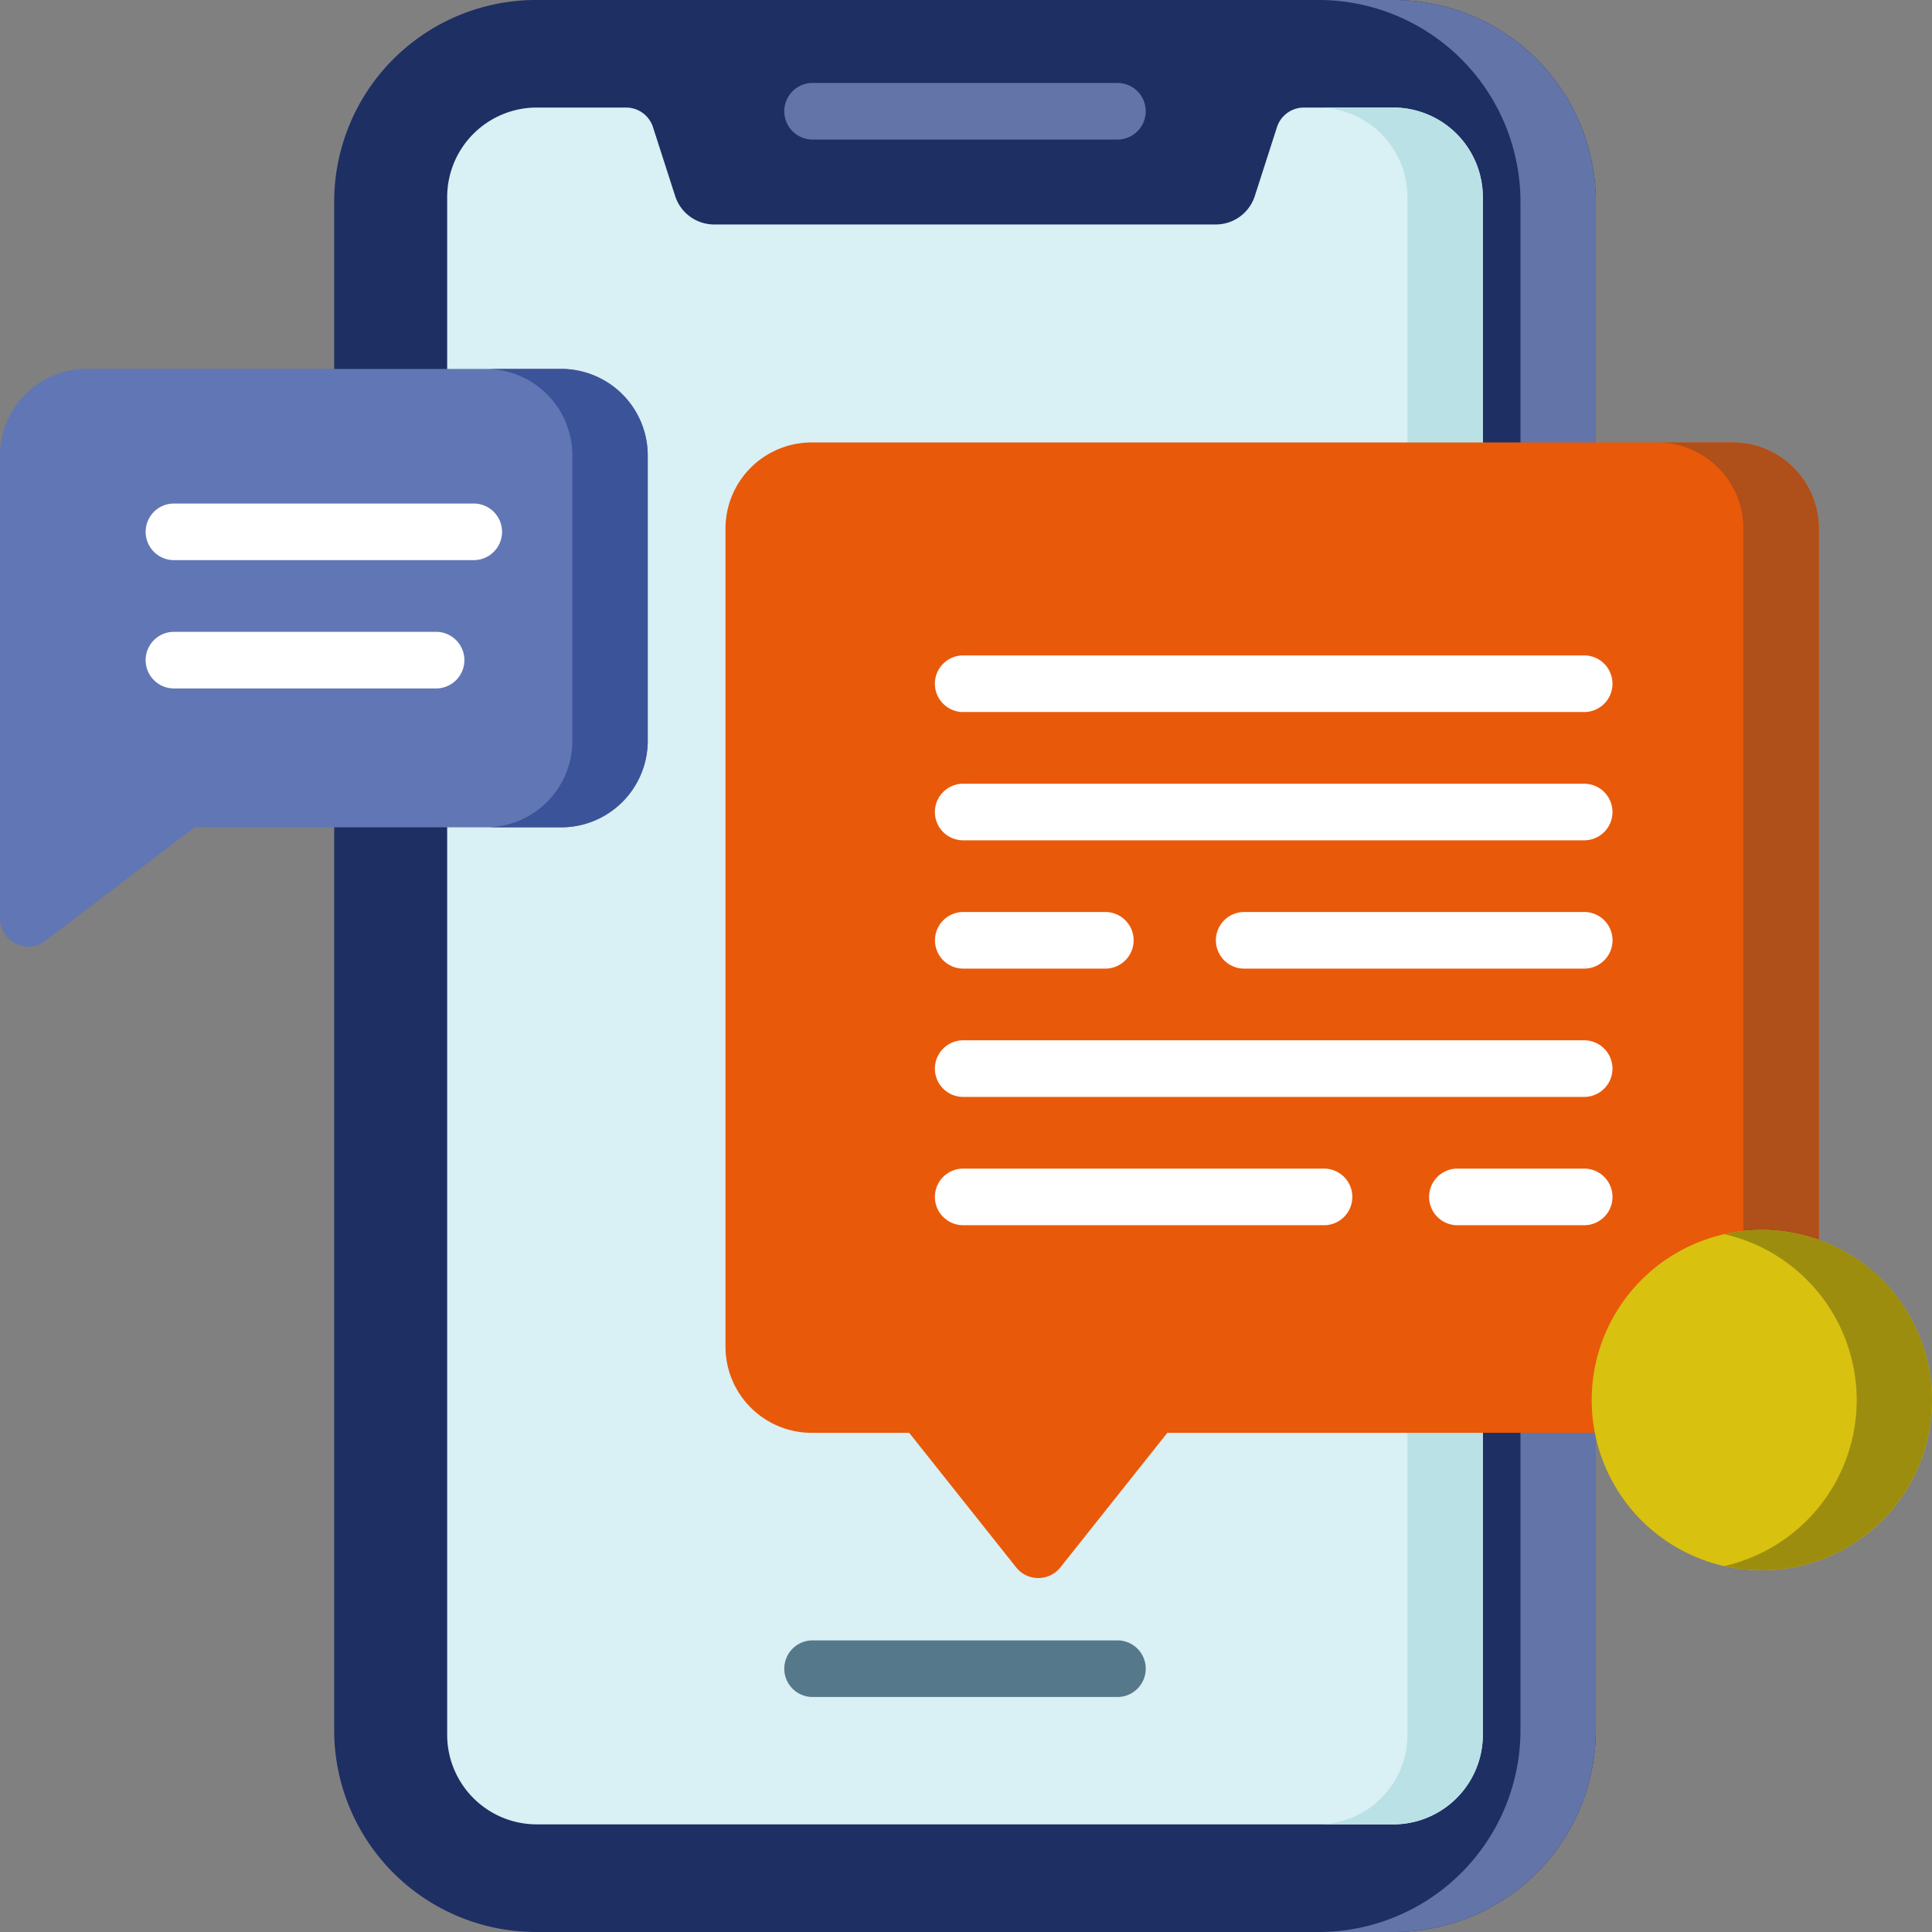 <svg xmlns="http://www.w3.org/2000/svg" width="94.866" height="94.866" viewBox="0 0 94.866 94.866">
  <rect x="0" y="0" width="94.866" height="94.866" fill="#808080" stroke="none"/>
  <g id="new-message" transform="translate(0 0)">
    <g id="Group_129" data-name="Group 129" transform="translate(0 0)">
      <g id="Group_128" data-name="Group 128">
        <g id="Group_127" data-name="Group 127">
          <g id="Group_126" data-name="Group 126">
            <path id="Path_538" data-name="Path 538" d="M150.512,9.913v75.04a9.915,9.915,0,0,1-9.894,9.913H98.456a9.915,9.915,0,0,1-9.894-9.913V9.913A9.915,9.915,0,0,1,98.456,0h42.161A9.915,9.915,0,0,1,150.512,9.913Z" transform="translate(-72.153)" fill="#1d2f63"/>
            <path id="Path_539" data-name="Path 539" d="M363.12,9.913v75.04a9.915,9.915,0,0,1-9.894,9.913h-3.7a9.915,9.915,0,0,0,9.894-9.913V9.913A9.915,9.915,0,0,0,349.522,0h3.7A9.915,9.915,0,0,1,363.12,9.913Z" transform="translate(-284.761)" fill="#6274a8"/>
            <path id="Path_540" data-name="Path 540" d="M169.36,32.9v75.5a4.4,4.4,0,0,1-4.394,4.4H122.9a4.4,4.4,0,0,1-4.394-4.4V32.9a4.4,4.4,0,0,1,4.394-4.4h4.391a1.39,1.39,0,0,1,1.322.963l1.087,3.378a2.012,2.012,0,0,0,1.92,1.4h24.624a2.014,2.014,0,0,0,1.92-1.4l1.087-3.378a1.389,1.389,0,0,1,1.322-.963h4.391a4.4,4.4,0,0,1,4.395,4.4Z" transform="translate(-96.549 -23.219)" fill="#d9f0f4"/>
            <path id="Path_541" data-name="Path 541" d="M357.36,32.9v75.5a4.4,4.4,0,0,1-4.394,4.4h-3.7a4.4,4.4,0,0,0,4.394-4.4V32.9a4.4,4.4,0,0,0-4.394-4.4h3.7a4.4,4.4,0,0,1,4.394,4.4Z" transform="translate(-284.549 -23.219)" fill="#bae1e5"/>
            <path id="Path_542" data-name="Path 542" d="M224.078,21.985H209.035a1.39,1.39,0,0,0,0,2.779h15.043a1.39,1.39,0,0,0,0-2.779Z" transform="translate(-169.172 -17.912)" fill="#6274a8"/>
            <path id="Path_543" data-name="Path 543" d="M224.078,434.722H209.035a1.39,1.39,0,0,0,0,2.779h15.043a1.39,1.39,0,0,0,0-2.779Z" transform="translate(-169.172 -354.175)" fill="#56788b"/>
            <path id="Path_544" data-name="Path 544" d="M31.805,102.019V116.03a4.251,4.251,0,0,1-4.243,4.249H9.552L2.23,125.852a1.378,1.378,0,0,1-.841.283,1.363,1.363,0,0,1-.617-.145A1.39,1.39,0,0,1,0,124.746V102.019A4.251,4.251,0,0,1,4.243,97.77h23.32a4.251,4.251,0,0,1,4.242,4.249Z" transform="translate(0 -79.655)" fill="#6176b4"/>
            <path id="Path_545" data-name="Path 545" d="M136.716,102.019V116.03a4.251,4.251,0,0,1-4.243,4.249h-3.7a4.251,4.251,0,0,0,4.243-4.249V102.019a4.251,4.251,0,0,0-4.243-4.249h3.7A4.251,4.251,0,0,1,136.716,102.019Z" transform="translate(-104.911 -79.655)" fill="#3b5398"/>
            <g id="Group_125" data-name="Group 125" transform="translate(7.117 24.725)">
              <path id="Path_546" data-name="Path 546" d="M54.595,133.444H39.8a1.39,1.39,0,0,0,0,2.779H54.595a1.39,1.39,0,0,0,0-2.779Z" transform="translate(-38.413 -133.444)" fill="#fff"/>
              <path id="Path_547" data-name="Path 547" d="M52.746,167.444H39.8a1.39,1.39,0,0,0,0,2.779H52.746a1.39,1.39,0,0,0,0-2.779Z" transform="translate(-38.413 -161.144)" fill="#fff"/>
            </g>
          </g>
        </g>
      </g>
    </g>
    <g id="Group_131" data-name="Group 131" transform="translate(35.621 21.725)">
      <path id="Path_548" data-name="Path 548" d="M245.937,121.475V164.49a1.39,1.39,0,0,1-1.389,1.39h-30.6l-5.25,6.605a1.387,1.387,0,0,1-2.175,0l-5.25-6.605h-4.794a4.23,4.23,0,0,1-4.226-4.225V121.475a4.23,4.23,0,0,1,4.226-4.224h45.236a4.23,4.23,0,0,1,4.226,4.224Z" transform="translate(-192.25 -117.25)" fill="#e9590a"/>
      <path id="Path_549" data-name="Path 549" d="M447.133,121.475V164.49a1.39,1.39,0,0,1-1.389,1.39h-3.705a1.39,1.39,0,0,0,1.389-1.39V121.475a4.23,4.23,0,0,0-4.226-4.224h3.705A4.23,4.23,0,0,1,447.133,121.475Z" transform="translate(-393.446 -117.25)" fill="#af4f1a"/>
      <g id="Group_130" data-name="Group 130" transform="translate(10.248 10.458)">
        <path id="Path_550" data-name="Path 550" d="M248.946,176.473h30.566a1.39,1.39,0,0,0,0-2.779H248.946a1.39,1.39,0,0,0,0,2.779Z" transform="translate(-247.557 -173.694)" fill="#fff"/>
        <path id="Path_551" data-name="Path 551" d="M248.946,210.473h30.566a1.39,1.39,0,0,0,0-2.779H248.946a1.39,1.39,0,0,0,0,2.779Z" transform="translate(-247.557 -201.394)" fill="#fff"/>
        <path id="Path_552" data-name="Path 552" d="M386.2,309.694h-6.3a1.39,1.39,0,0,0,0,2.779h6.3a1.39,1.39,0,0,0,0-2.779Z" transform="translate(-354.244 -284.495)" fill="#fff"/>
        <path id="Path_553" data-name="Path 553" d="M266.739,309.694H248.946a1.39,1.39,0,0,0,0,2.779h17.792a1.39,1.39,0,0,0,0-2.779Z" transform="translate(-247.557 -284.495)" fill="#fff"/>
        <path id="Path_554" data-name="Path 554" d="M340.169,241.694H323.4a1.39,1.39,0,0,0,0,2.779h16.771a1.39,1.39,0,0,0,0-2.779Z" transform="translate(-308.213 -229.095)" fill="#fff"/>
        <path id="Path_555" data-name="Path 555" d="M248.946,244.473H256a1.39,1.39,0,0,0,0-2.779h-7.05a1.39,1.39,0,0,0,0,2.779Z" transform="translate(-247.557 -229.095)" fill="#fff"/>
        <path id="Path_556" data-name="Path 556" d="M248.946,278.473h30.566a1.39,1.39,0,0,0,0-2.779H248.946a1.39,1.39,0,0,0,0,2.779Z" transform="translate(-247.557 -256.795)" fill="#fff"/>
      </g>
    </g>
    <path id="Path_557" data-name="Path 557" d="M438.533,334.316a8.355,8.355,0,1,1-8.355-8.356A8.364,8.364,0,0,1,438.533,334.316Z" transform="translate(-343.667 -265.564)" fill="#d8c10f"/>
    <path id="Path_558" data-name="Path 558" d="M467.125,334.316a8.355,8.355,0,0,1-10.206,8.147,8.357,8.357,0,0,0,0-16.3,8.355,8.355,0,0,1,10.206,8.149Z" transform="translate(-372.259 -265.564)" fill="#9d8d0f"/>
  </g>
</svg>
